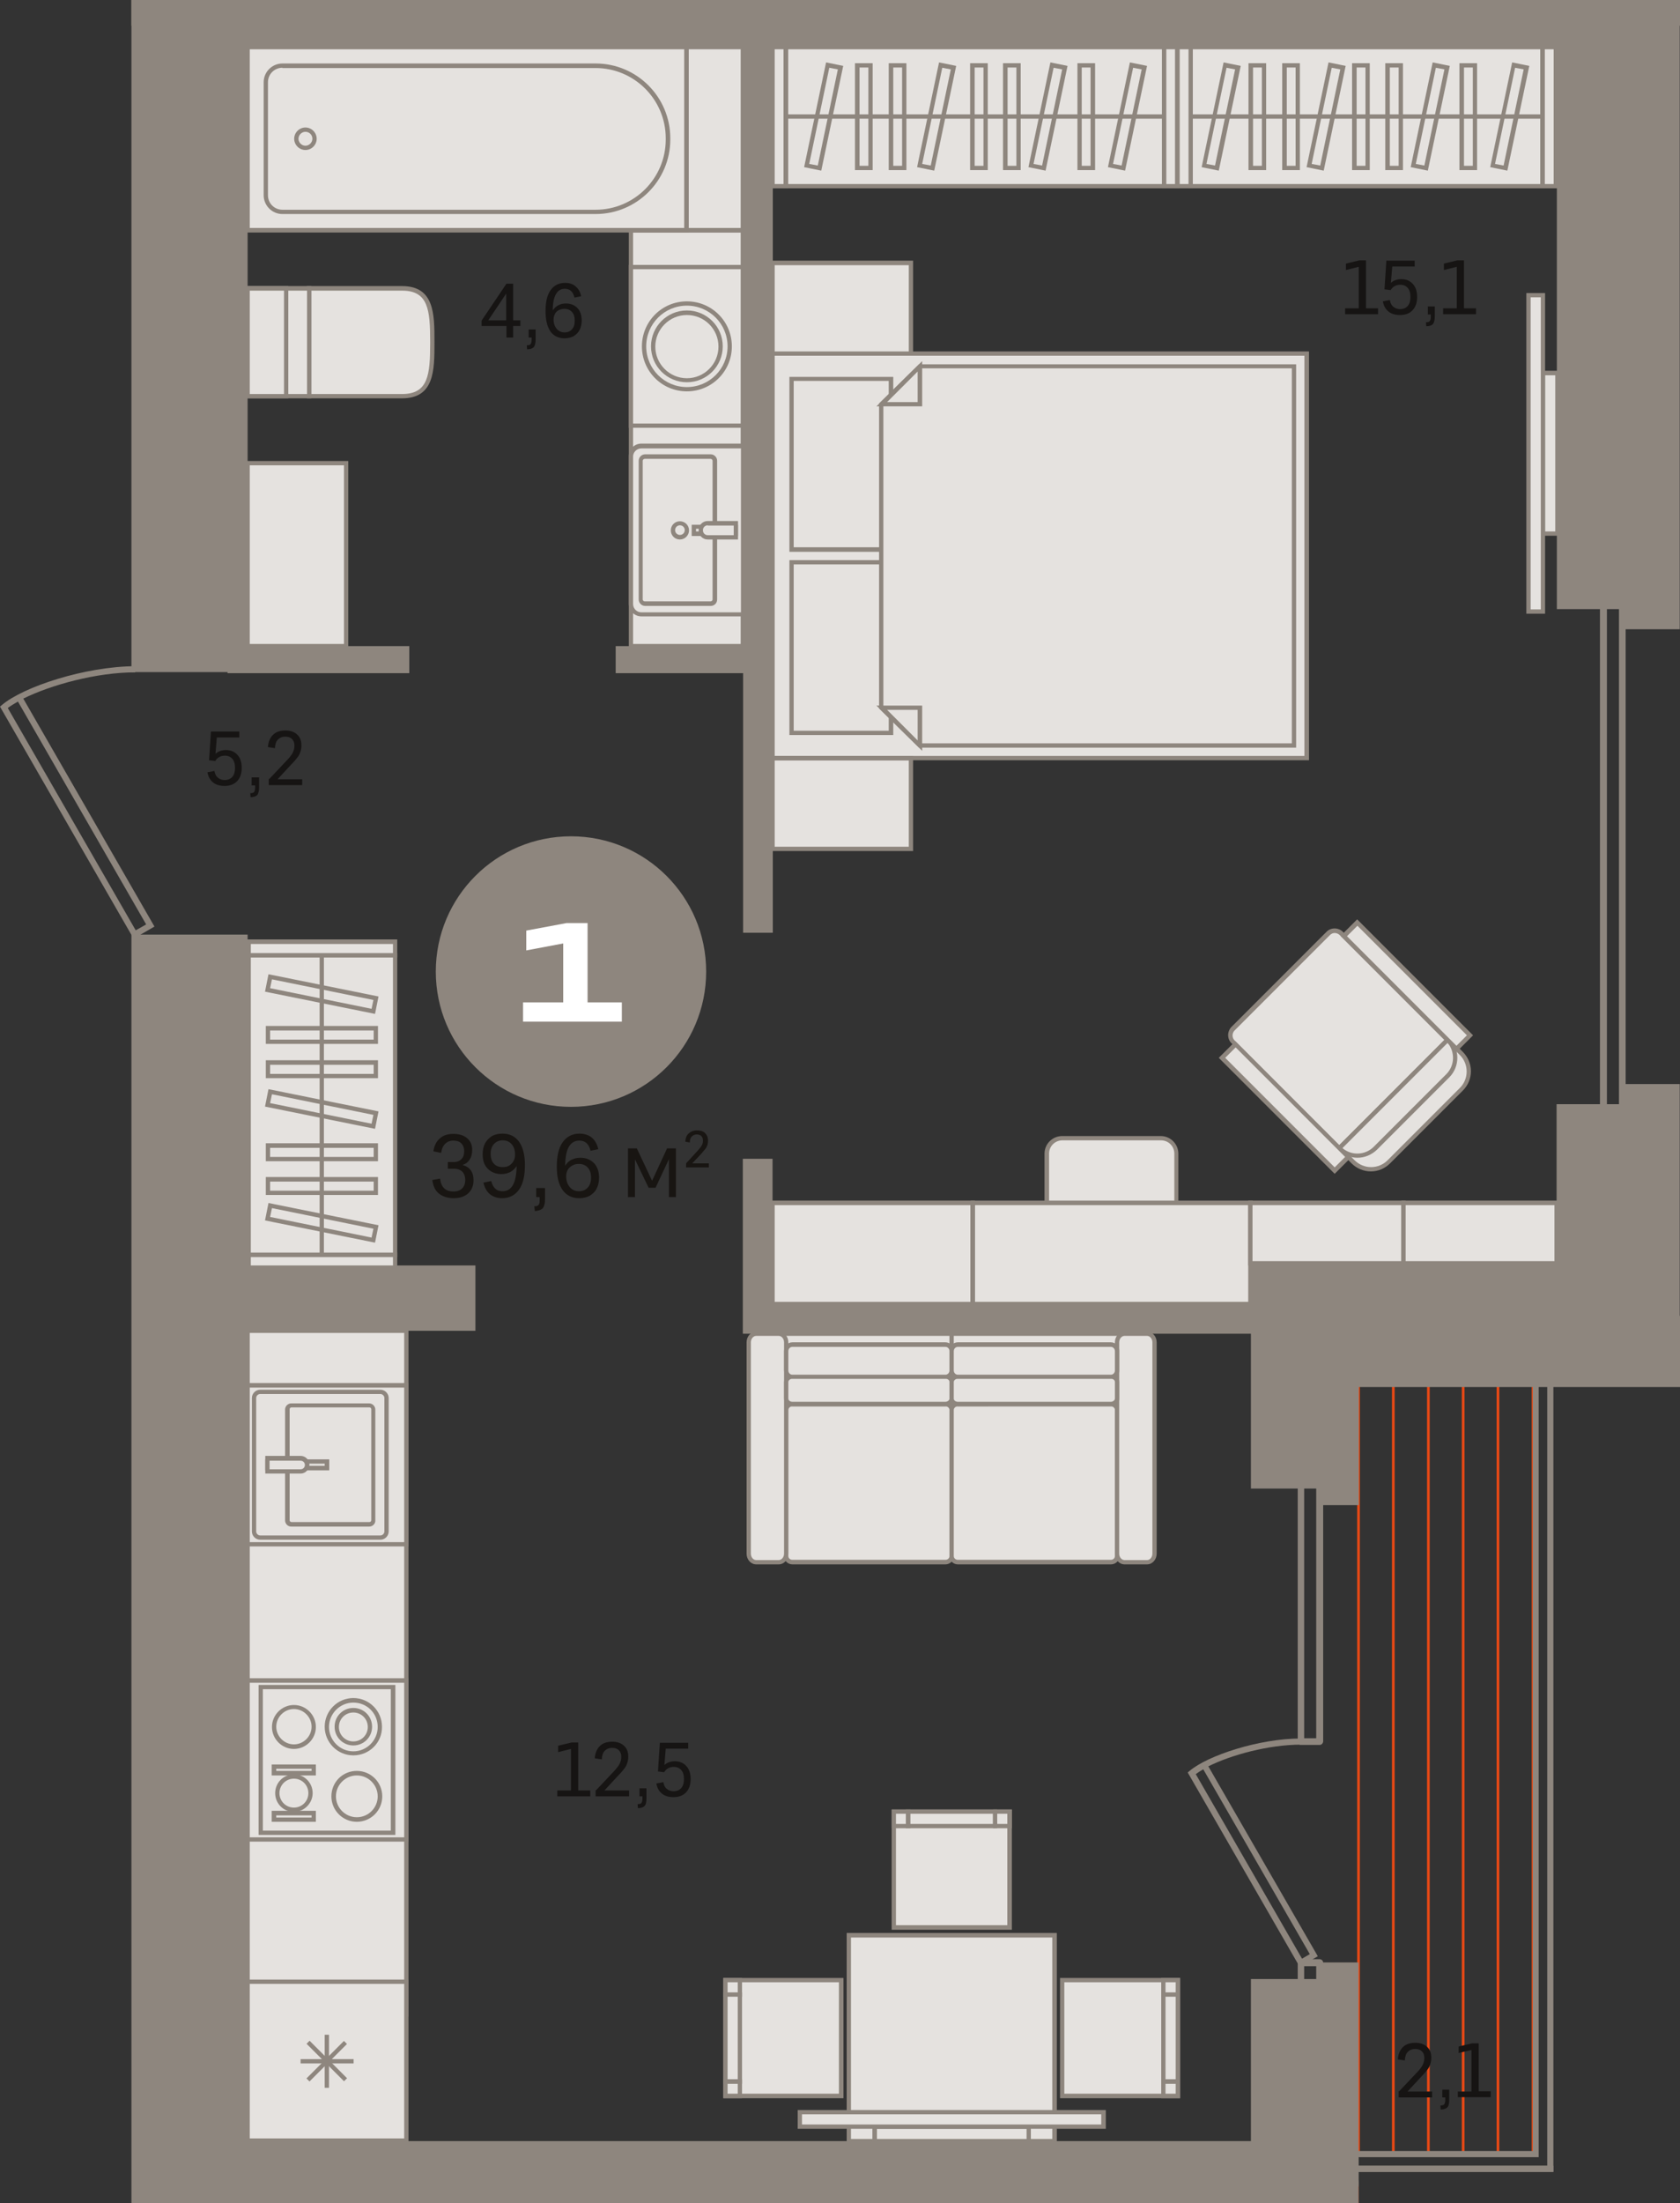 <?xml version="1.0" encoding="utf-8"?>
<!-- Generator: Adobe Illustrator 24.1.2, SVG Export Plug-In . SVG Version: 6.00 Build 0)  -->
<svg version="1.1" id="Слой_1" xmlns="http://www.w3.org/2000/svg" xmlns:xlink="http://www.w3.org/1999/xlink" x="0px" y="0px"
	 viewBox="0 0 627.6 822.5" style="enable-background:new 0 0 627.6 822.5;" xml:space="preserve">
<rect x="0" y="0" width="627.6" height="822.5" fill="#333333" stroke="none"/>
<g>
	<rect x="396.8" y="739.2" style="fill-rule:evenodd;clip-rule:evenodd;fill:#E5E2DF;" width="43.2" height="43.2"/>
	<path style="fill-rule:evenodd;clip-rule:evenodd;fill:#8E867E;" d="M397.6,781.6h41.6V740h-41.6V781.6L397.6,781.6z M440.8,783.3
		H396v-44.9h44.9V783.3z"/>
	<rect x="434.6" y="739.2" style="fill-rule:evenodd;clip-rule:evenodd;fill:#E5E2DF;" width="5.4" height="5.4"/>
	<path style="fill-rule:evenodd;clip-rule:evenodd;fill:#8E867E;" d="M435.4,743.8h3.8V740h-3.8V743.8L435.4,743.8z M440.8,745.4h-7
		v-7h7V745.4z"/>
	<rect x="434.6" y="777" style="fill-rule:evenodd;clip-rule:evenodd;fill:#E5E2DF;" width="5.4" height="5.4"/>
	<path style="fill-rule:evenodd;clip-rule:evenodd;fill:#8E867E;" d="M435.4,781.6h3.8v-3.8h-3.8V781.6L435.4,781.6z M440.8,783.3
		h-7v-7h7V783.3z"/>
	<rect x="434.6" y="744.6" style="fill-rule:evenodd;clip-rule:evenodd;fill:#E5E2DF;" width="5.4" height="32.4"/>
	<path style="fill-rule:evenodd;clip-rule:evenodd;fill:#8E867E;" d="M435.4,776.2h3.8v-30.8h-3.8V776.2L435.4,776.2z M440.8,777.9
		h-7v-34.1h7V777.9z"/>
	<rect x="333.9" y="676.3" style="fill-rule:evenodd;clip-rule:evenodd;fill:#E5E2DF;" width="43.2" height="43.2"/>
	<path style="fill-rule:evenodd;clip-rule:evenodd;fill:#8E867E;" d="M334.7,718.7h41.6v-41.6h-41.6V718.7L334.7,718.7z M378,720.4
		h-44.9v-44.9H378V720.4z"/>
	<rect x="371.7" y="676.3" style="fill-rule:evenodd;clip-rule:evenodd;fill:#E5E2DF;" width="5.4" height="5.4"/>
	<path style="fill-rule:evenodd;clip-rule:evenodd;fill:#8E867E;" d="M372.5,680.9h3.8v-3.8h-3.8V680.9L372.5,680.9z M378,682.5h-7
		v-7h7V682.5z"/>
	<rect x="333.9" y="676.3" style="fill-rule:evenodd;clip-rule:evenodd;fill:#E5E2DF;" width="5.4" height="5.4"/>
	<path style="fill-rule:evenodd;clip-rule:evenodd;fill:#8E867E;" d="M334.7,680.9h3.8v-3.8h-3.8V680.9L334.7,680.9z M340.1,682.5
		h-7v-7h7V682.5z"/>
	<rect x="339.3" y="676.3" style="fill-rule:evenodd;clip-rule:evenodd;fill:#E5E2DF;" width="32.4" height="5.4"/>
	<path style="fill-rule:evenodd;clip-rule:evenodd;fill:#8E867E;" d="M340.1,680.9h30.8v-3.8h-30.8V680.9L340.1,680.9z M372.5,682.5
		h-34.1v-7h34.1V682.5z"/>
	<rect x="271" y="739.2" style="fill-rule:evenodd;clip-rule:evenodd;fill:#E5E2DF;" width="43.2" height="43.2"/>
	<path style="fill-rule:evenodd;clip-rule:evenodd;fill:#8E867E;" d="M271.8,781.6h41.6V740h-41.6V781.6L271.8,781.6z M315.1,783.3
		h-44.9v-44.9h44.9V783.3z"/>
	<rect x="271" y="739.2" style="fill-rule:evenodd;clip-rule:evenodd;fill:#E5E2DF;" width="5.4" height="5.4"/>
	<path style="fill-rule:evenodd;clip-rule:evenodd;fill:#8E867E;" d="M271.8,743.8h3.8V740h-3.8V743.8L271.8,743.8z M277.2,745.4h-7
		v-7h7V745.4z"/>
	<rect x="271" y="777" style="fill-rule:evenodd;clip-rule:evenodd;fill:#E5E2DF;" width="5.4" height="5.4"/>
	<path style="fill-rule:evenodd;clip-rule:evenodd;fill:#8E867E;" d="M271.8,781.6h3.8v-3.8h-3.8V781.6L271.8,781.6z M277.2,783.3
		h-7v-7h7V783.3z"/>
	<rect x="271" y="744.6" style="fill-rule:evenodd;clip-rule:evenodd;fill:#E5E2DF;" width="5.4" height="32.4"/>
	<path style="fill-rule:evenodd;clip-rule:evenodd;fill:#8E867E;" d="M271.8,776.2h3.8v-30.8h-3.8V776.2L271.8,776.2z M277.2,777.9
		h-7v-34.1h7V777.9z"/>
	<rect x="317.1" y="722.4" style="fill-rule:evenodd;clip-rule:evenodd;fill:#E5E2DF;" width="76.9" height="76.9"/>
	<path style="fill-rule:evenodd;clip-rule:evenodd;fill:#8E867E;" d="M317.9,798.5h75.2v-75.2h-75.2V798.5L317.9,798.5z
		 M394.8,800.1h-78.5v-78.5h78.5V800.1z"/>
	<rect x="235.7" y="85.9" style="fill-rule:evenodd;clip-rule:evenodd;fill:#E5E2DF;" width="41.9" height="155.3"/>
	<path style="fill-rule:evenodd;clip-rule:evenodd;fill:#8E867E;" d="M236.5,240.4h40.2V86.8h-40.2V240.4L236.5,240.4z M278.4,242
		h-43.5V85.1h43.5V242z"/>
	<rect x="235.7" y="17.6" style="fill-rule:evenodd;clip-rule:evenodd;fill:#E5E2DF;" width="41.9" height="68.3"/>
	<path style="fill-rule:evenodd;clip-rule:evenodd;fill:#8E867E;" d="M236.5,85.1h40.2V18.4h-40.2V85.1L236.5,85.1z M278.4,86.8
		h-43.5V16.8h43.5V86.8z"/>
	<rect x="92.5" y="172.9" style="fill-rule:evenodd;clip-rule:evenodd;fill:#E5E2DF;" width="36.8" height="68.3"/>
	<path style="fill-rule:evenodd;clip-rule:evenodd;fill:#8E867E;" d="M93.3,240.4h35.2v-66.7H93.3V240.4L93.3,240.4z M130.1,242
		H91.7v-69.9h38.4V242z"/>
	<path style="fill-rule:evenodd;clip-rule:evenodd;fill:#E5E2DF;" d="M439.4,467.4v-36.8c0-3.2-2.6-5.8-5.8-5.8h-36.8
		c-3.2,0-5.8,2.6-5.8,5.8v36.8c0,3.2,2.6,5.8,5.8,5.8h36.8C436.8,473.3,439.4,470.6,439.4,467.4z"/>
	<path style="fill-rule:evenodd;clip-rule:evenodd;fill:#8E867E;" d="M396.9,425.7c-2.8,0-5,2.2-5,5v36.8c0,2.8,2.2,5,5,5h36.8
		c2.8,0,5-2.2,5-5v-36.8c0-2.8-2.2-5-5-5H396.9L396.9,425.7z M433.6,474.1h-36.8c-3.7,0-6.6-3-6.6-6.6v-36.8c0-3.7,3-6.6,6.6-6.6
		h36.8c3.7,0,6.6,3,6.6,6.6v36.8C440.2,471.1,437.3,474.1,433.6,474.1z"/>
	<rect x="243.1" y="821" style="fill-rule:evenodd;clip-rule:evenodd;fill:#E5E2DF;" width="224.2" height="1.4"/>
	<polygon style="fill-rule:evenodd;clip-rule:evenodd;fill:#8E867E;" points="466.5,822.5 466.5,821.8 243.9,821.8 243.9,822.5 
		242.3,822.5 242.3,820.2 468.1,820.2 468.1,822.5 	"/>
	<rect x="92.5" y="17.6" style="fill-rule:evenodd;clip-rule:evenodd;fill:#E5E2DF;" width="164" height="68.3"/>
	<path style="fill-rule:evenodd;clip-rule:evenodd;fill:#8E867E;" d="M93.3,85.1h162.3V18.4H93.3V85.1L93.3,85.1z M257.2,86.8H91.7
		V16.8h165.6V86.8z"/>
	<path style="fill-rule:evenodd;clip-rule:evenodd;fill:#E5E2DF;" d="M249.6,52.1v-0.5c0-14.9-12.1-27.1-27.1-27.1h-117
		c-3.4,0-6.2,2.8-6.2,6.2v42.2c0,3.4,2.8,6.2,6.2,6.2h117C237.5,79.1,249.6,67,249.6,52.1z"/>
	<path style="fill-rule:evenodd;clip-rule:evenodd;fill:#8E867E;" d="M105.5,25.3c-3,0-5.4,2.4-5.4,5.4v42.2c0,3,2.4,5.4,5.4,5.4
		h117c14.5,0,26.2-11.8,26.2-26.2v-0.5c0-14.5-11.8-26.2-26.2-26.2H105.5L105.5,25.3z M222.5,79.9h-117c-3.9,0-7-3.2-7-7V30.7
		c0-3.9,3.2-7,7-7h117c15.4,0,27.9,12.5,27.9,27.9v0.5C250.4,67.4,237.9,79.9,222.5,79.9z"/>
	<path style="fill-rule:evenodd;clip-rule:evenodd;fill:#E5E2DF;" d="M114.1,55.2c1.9,0,3.4-1.5,3.4-3.4c0-1.9-1.5-3.4-3.4-3.4
		c-1.9,0-3.4,1.5-3.4,3.4C110.7,53.7,112.2,55.2,114.1,55.2z"/>
	<path style="fill-rule:evenodd;clip-rule:evenodd;fill:#8E867E;" d="M114.1,49.2c-1.4,0-2.6,1.2-2.6,2.6c0,1.4,1.2,2.6,2.6,2.6
		c1.4,0,2.6-1.2,2.6-2.6C116.7,50.3,115.5,49.2,114.1,49.2L114.1,49.2z M114.1,56c-2.3,0-4.2-1.9-4.2-4.2c0-2.3,1.9-4.2,4.2-4.2
		c2.3,0,4.2,1.9,4.2,4.2C118.3,54.1,116.4,56,114.1,56z"/>
	<rect x="576.4" y="139.3" style="fill-rule:evenodd;clip-rule:evenodd;fill:#E5E2DF;" width="5.4" height="59.9"/>
	<path style="fill-rule:evenodd;clip-rule:evenodd;fill:#8E867E;" d="M577.2,198.4h3.8v-58.3h-3.8V198.4L577.2,198.4z M582.6,200h-7
		v-61.6h7V200z"/>
	<rect x="293.3" y="821" style="fill-rule:evenodd;clip-rule:evenodd;fill:#E5E2DF;" width="52.8" height="1.4"/>
	<polygon style="fill-rule:evenodd;clip-rule:evenodd;fill:#8E867E;" points="345.3,822.5 345.3,821.8 294.1,821.8 294.1,822.5 
		292.5,822.5 292.5,820.2 346.9,820.2 346.9,822.5 	"/>
	<rect x="571" y="110.2" style="fill-rule:evenodd;clip-rule:evenodd;fill:#E5E2DF;" width="5.4" height="118.1"/>
	<path style="fill-rule:evenodd;clip-rule:evenodd;fill:#8E867E;" d="M571.8,227.5h3.8V111h-3.8V227.5L571.8,227.5z M577.2,229.1h-7
		V109.4h7V229.1z"/>
	<rect x="326.7" y="793.9" style="fill-rule:evenodd;clip-rule:evenodd;fill:#E5E2DF;" width="57.6" height="5.4"/>
	<path style="fill-rule:evenodd;clip-rule:evenodd;fill:#8E867E;" d="M327.6,798.5h55.9v-3.8h-55.9V798.5L327.6,798.5z M385.1,800.1
		h-59.2v-7h59.2V800.1z"/>
	<rect x="298.8" y="788.5" style="fill-rule:evenodd;clip-rule:evenodd;fill:#E5E2DF;" width="113.5" height="5.4"/>
	<path style="fill-rule:evenodd;clip-rule:evenodd;fill:#8E867E;" d="M299.6,793.1h111.8v-3.8H299.6V793.1L299.6,793.1z
		 M413.1,794.7H298v-7h115.1V794.7z"/>
	<rect x="288.6" y="132" style="fill-rule:evenodd;clip-rule:evenodd;fill:#E5E2DF;" width="199.6" height="151"/>
	<path style="fill-rule:evenodd;clip-rule:evenodd;fill:#8E867E;" d="M289.4,282.2h197.9V132.8H289.4V282.2L289.4,282.2z M489,283.8
		H287.8V131.2H489V283.8z"/>
	<rect x="295.7" y="141.5" style="fill-rule:evenodd;clip-rule:evenodd;fill:#E5E2DF;" width="37.2" height="63.7"/>
	<path style="fill-rule:evenodd;clip-rule:evenodd;fill:#8E867E;" d="M296.5,204.3h35.5v-62.1h-35.5V204.3L296.5,204.3z M333.7,206
		h-38.8v-65.3h38.8V206z"/>
	<rect x="295.7" y="209.9" style="fill-rule:evenodd;clip-rule:evenodd;fill:#E5E2DF;" width="37.2" height="63.7"/>
	<path style="fill-rule:evenodd;clip-rule:evenodd;fill:#8E867E;" d="M296.5,272.8h35.5v-62.1h-35.5V272.8L296.5,272.8z
		 M333.7,274.4h-38.8v-65.3h38.8V274.4z"/>
	<polygon style="fill-rule:evenodd;clip-rule:evenodd;fill:#E5E2DF;" points="329.2,150.9 343.7,136.7 483.4,136.7 483.4,278.3 
		343.7,278.3 329.2,264.1 	"/>
	<path style="fill-rule:evenodd;clip-rule:evenodd;fill:#8E867E;" d="M344,277.5h138.6V137.5H344l-14,13.7v112.6L344,277.5
		L344,277.5z M484.3,279.1H343.3l-14.9-14.6V150.6l14.9-14.6h140.9V279.1z"/>
	<polygon style="fill-rule:evenodd;clip-rule:evenodd;fill:#E5E2DF;" points="343.7,136.7 343.7,150.9 329.4,150.9 	"/>
	<path style="fill-rule:evenodd;clip-rule:evenodd;fill:#8E867E;" d="M331.4,150.1h11.4v-11.4L331.4,150.1L331.4,150.1z
		 M344.5,151.7h-17.1l17.1-16.9V151.7z"/>
	<polygon style="fill-rule:evenodd;clip-rule:evenodd;fill:#E5E2DF;" points="343.7,278.3 343.7,264.1 329.4,264.1 	"/>
	<path style="fill-rule:evenodd;clip-rule:evenodd;fill:#8E867E;" d="M331.4,265l11.4,11.4V265H331.4L331.4,265z M344.5,280.3
		l-17.1-16.9h17.1V280.3z"/>
	<rect x="288.6" y="283" style="fill-rule:evenodd;clip-rule:evenodd;fill:#E5E2DF;" width="51.7" height="33.9"/>
	<path style="fill-rule:evenodd;clip-rule:evenodd;fill:#8E867E;" d="M289.4,316.1h50.1v-32.2h-50.1V316.1L289.4,316.1z
		 M341.1,317.7h-53.3v-35.5h53.3V317.7z"/>
	<rect x="288.6" y="98.1" style="fill-rule:evenodd;clip-rule:evenodd;fill:#E5E2DF;" width="51.7" height="33.9"/>
	<path style="fill-rule:evenodd;clip-rule:evenodd;fill:#8E867E;" d="M289.4,131.2h50.1V99h-50.1V131.2L289.4,131.2z M341.1,132.8
		h-53.3V97.3h53.3V132.8z"/>
	<rect x="291.2" y="497.9" style="fill-rule:evenodd;clip-rule:evenodd;fill:#E5E2DF;" width="64.3" height="39.1"/>
	<path style="fill-rule:evenodd;clip-rule:evenodd;fill:#8E867E;" d="M292,536.2h62.7v-37.5H292V536.2L292,536.2z M356.3,537.8h-66
		v-40.7h66V537.8z"/>
	<rect x="355.5" y="497.9" style="fill-rule:evenodd;clip-rule:evenodd;fill:#E5E2DF;" width="64.3" height="39.1"/>
	<path style="fill-rule:evenodd;clip-rule:evenodd;fill:#8E867E;" d="M356.3,536.2H419v-37.5h-62.7V536.2L356.3,536.2z M420.7,537.8
		h-66v-40.7h66V537.8z"/>
	<path style="fill-rule:evenodd;clip-rule:evenodd;fill:#E5E2DF;" d="M296,583.1h57.2c1.3,0,2.3-1,2.3-2.2v-54.5
		c0-1.2-1-2.2-2.3-2.2H296c-1.3,0-2.3,1-2.3,2.2v54.5C293.7,582.1,294.7,583.1,296,583.1z"/>
	<path style="fill-rule:evenodd;clip-rule:evenodd;fill:#8E867E;" d="M296,525c-0.8,0-1.5,0.6-1.5,1.4v54.5c0,0.8,0.7,1.4,1.5,1.4
		h57.2c0.8,0,1.5-0.6,1.5-1.4v-54.5c0-0.8-0.7-1.4-1.5-1.4H296L296,525z M353.2,584H296c-1.7,0-3.1-1.4-3.1-3v-54.5
		c0-1.7,1.4-3,3.1-3h57.2c1.7,0,3.1,1.4,3.1,3v54.5C356.3,582.6,354.9,584,353.2,584z"/>
	<path style="fill-rule:evenodd;clip-rule:evenodd;fill:#E5E2DF;" d="M415,583.1h-57.2c-1.3,0-2.3-1-2.3-2.2v-54.5
		c0-1.2,1-2.2,2.3-2.2H415c1.3,0,2.3,1,2.3,2.2v54.5C417.3,582.1,416.3,583.1,415,583.1z"/>
	<path style="fill-rule:evenodd;clip-rule:evenodd;fill:#8E867E;" d="M357.8,525c-0.8,0-1.5,0.6-1.5,1.4v54.5c0,0.8,0.7,1.4,1.5,1.4
		H415c0.8,0,1.5-0.6,1.5-1.4v-54.5c0-0.8-0.7-1.4-1.5-1.4H357.8L357.8,525z M415,584h-57.2c-1.7,0-3.1-1.4-3.1-3v-54.5
		c0-1.7,1.4-3,3.1-3H415c1.7,0,3.1,1.4,3.1,3v54.5C418.2,582.6,416.8,584,415,584z"/>
	<path style="fill-rule:evenodd;clip-rule:evenodd;fill:#E5E2DF;" d="M290.9,583.1h-8.4c-1.5,0-2.8-1.4-2.8-3.2v-78.9
		c0-1.8,1.3-3.2,2.8-3.2h8.4c1.5,0,2.8,1.4,2.8,3.2v78.9C293.7,581.7,292.4,583.1,290.9,583.1z"/>
	<path style="fill-rule:evenodd;clip-rule:evenodd;fill:#8E867E;" d="M282.5,498.7c-1.1,0-2,1.1-2,2.4v78.9c0,1.3,0.9,2.4,2,2.4h8.4
		c1.1,0,2-1.1,2-2.4v-78.9c0-1.3-0.9-2.4-2-2.4H282.5L282.5,498.7z M290.9,584h-8.4c-2,0-3.6-1.8-3.6-4v-78.9c0-2.2,1.6-4,3.6-4h8.4
		c2,0,3.6,1.8,3.6,4v78.9C294.5,582.2,292.9,584,290.9,584z"/>
	<path style="fill-rule:evenodd;clip-rule:evenodd;fill:#E5E2DF;" d="M420.1,583.1h8.4c1.5,0,2.8-1.4,2.8-3.2v-78.9
		c0-1.8-1.3-3.2-2.8-3.2h-8.4c-1.5,0-2.8,1.4-2.8,3.2v78.9C417.3,581.7,418.6,583.1,420.1,583.1z"/>
	<path style="fill-rule:evenodd;clip-rule:evenodd;fill:#8E867E;" d="M420.1,498.7c-1.1,0-2,1.1-2,2.4v78.9c0,1.3,0.9,2.4,2,2.4h8.4
		c1.1,0,2-1.1,2-2.4v-78.9c0-1.3-0.9-2.4-2-2.4H420.1L420.1,498.7z M428.5,584h-8.4c-2,0-3.6-1.8-3.6-4v-78.9c0-2.2,1.6-4,3.6-4h8.4
		c2,0,3.6,1.8,3.6,4v78.9C432.1,582.2,430.5,584,428.5,584z"/>
	<path style="fill-rule:evenodd;clip-rule:evenodd;fill:#E5E2DF;" d="M293.7,522.1v-6.2c0-1.1,1-2.1,2.3-2.1h57.2
		c1.3,0,2.3,0.9,2.3,2.1v6.2c0,1.1-1,2.1-2.3,2.1H296C294.7,524.2,293.7,523.2,293.7,522.1z"/>
	<path style="fill-rule:evenodd;clip-rule:evenodd;fill:#8E867E;" d="M296,514.7c-0.8,0-1.5,0.6-1.5,1.2v6.2c0,0.7,0.7,1.2,1.5,1.2
		h57.2c0.8,0,1.5-0.6,1.5-1.2v-6.2c0-0.7-0.7-1.2-1.5-1.2H296L296,514.7z M353.2,525H296c-1.7,0-3.1-1.3-3.1-2.9v-6.2
		c0-1.6,1.4-2.9,3.1-2.9h57.2c1.7,0,3.1,1.3,3.1,2.9v6.2C356.3,523.7,354.9,525,353.2,525z"/>
	<path style="fill-rule:evenodd;clip-rule:evenodd;fill:#E5E2DF;" d="M417.3,522.1v-6.2c0-1.1-1-2.1-2.3-2.1h-57.2
		c-1.3,0-2.3,0.9-2.3,2.1v6.2c0,1.1,1,2.1,2.3,2.1H415C416.3,524.2,417.3,523.2,417.3,522.1z"/>
	<path style="fill-rule:evenodd;clip-rule:evenodd;fill:#8E867E;" d="M357.8,514.7c-0.8,0-1.5,0.6-1.5,1.2v6.2
		c0,0.7,0.7,1.2,1.5,1.2H415c0.8,0,1.5-0.6,1.5-1.2v-6.2c0-0.7-0.7-1.2-1.5-1.2H357.8L357.8,514.7z M415,525h-57.2
		c-1.7,0-3.1-1.3-3.1-2.9v-6.2c0-1.6,1.4-2.9,3.1-2.9H415c1.7,0,3.1,1.3,3.1,2.9v6.2C418.2,523.7,416.7,525,415,525z"/>
	<path style="fill-rule:evenodd;clip-rule:evenodd;fill:#E5E2DF;" d="M293.7,511.5v-7.2c0-1.3,1-2.4,2.3-2.4h57.2
		c1.3,0,2.3,1.1,2.3,2.4v7.2c0,1.3-1,2.4-2.3,2.4H296C294.7,513.9,293.7,512.8,293.7,511.5z"/>
	<path style="fill-rule:evenodd;clip-rule:evenodd;fill:#8E867E;" d="M296,502.8c-0.8,0-1.5,0.7-1.5,1.6v7.2c0,0.9,0.7,1.6,1.5,1.6
		h57.2c0.8,0,1.5-0.7,1.5-1.6v-7.2c0-0.9-0.7-1.6-1.5-1.6H296L296,502.8z M353.2,514.7H296c-1.7,0-3.1-1.4-3.1-3.2v-7.2
		c0-1.8,1.4-3.2,3.1-3.2h57.2c1.7,0,3.1,1.4,3.1,3.2v7.2C356.3,513.3,354.9,514.7,353.2,514.7z"/>
	<path style="fill-rule:evenodd;clip-rule:evenodd;fill:#E5E2DF;" d="M417.3,511.5v-7.2c0-1.3-1-2.4-2.3-2.4h-57.2
		c-1.3,0-2.3,1.1-2.3,2.4v7.2c0,1.3,1,2.4,2.3,2.4H415C416.3,513.9,417.3,512.8,417.3,511.5z"/>
	<path style="fill-rule:evenodd;clip-rule:evenodd;fill:#8E867E;" d="M357.8,502.8c-0.8,0-1.5,0.7-1.5,1.6v7.2
		c0,0.9,0.7,1.6,1.5,1.6H415c0.8,0,1.5-0.7,1.5-1.6v-7.2c0-0.9-0.7-1.6-1.5-1.6H357.8L357.8,502.8z M415,514.7h-57.2
		c-1.7,0-3.1-1.4-3.1-3.2v-7.2c0-1.8,1.4-3.2,3.1-3.2H415c1.7,0,3.1,1.4,3.1,3.2v7.2C418.2,513.3,416.8,514.7,415,514.7z"/>
	<rect x="235.7" y="99.7" style="fill-rule:evenodd;clip-rule:evenodd;fill:#E5E2DF;" width="41.9" height="59.2"/>
	<path style="fill-rule:evenodd;clip-rule:evenodd;fill:#8E867E;" d="M236.5,158.1h40.2v-57.6h-40.2V158.1L236.5,158.1z
		 M278.4,159.7h-43.5V98.9h43.5V159.7z"/>
	<path style="fill-rule:evenodd;clip-rule:evenodd;fill:#E5E2DF;" d="M272.6,129.3c0-8.8-7.2-16-16-16c-8.8,0-16,7.2-16,16
		c0,8.8,7.2,16,16,16C265.5,145.3,272.6,138.2,272.6,129.3z"/>
	<path style="fill-rule:evenodd;clip-rule:evenodd;fill:#8E867E;" d="M256.6,114.1c-8.4,0-15.2,6.8-15.2,15.2
		c0,8.4,6.8,15.2,15.2,15.2c8.4,0,15.2-6.8,15.2-15.2C271.8,120.9,265,114.1,256.6,114.1L256.6,114.1z M256.6,146.1
		c-9.3,0-16.8-7.5-16.8-16.8c0-9.3,7.5-16.8,16.8-16.8c9.3,0,16.8,7.5,16.8,16.8C273.4,138.6,265.9,146.1,256.6,146.1z"/>
	<path style="fill-rule:evenodd;clip-rule:evenodd;fill:#E5E2DF;" d="M269.2,129.3c0-6.9-5.6-12.6-12.6-12.6
		c-6.9,0-12.6,5.6-12.6,12.6c0,6.9,5.6,12.6,12.6,12.6C263.6,141.9,269.2,136.3,269.2,129.3z"/>
	<path style="fill-rule:evenodd;clip-rule:evenodd;fill:#8E867E;" d="M256.6,117.6c-6.5,0-11.8,5.3-11.8,11.8
		c0,6.5,5.3,11.8,11.8,11.8c6.5,0,11.8-5.3,11.8-11.8C268.4,122.8,263.1,117.6,256.6,117.6L256.6,117.6z M256.6,142.7
		c-7.4,0-13.4-6-13.4-13.4c0-7.4,6-13.4,13.4-13.4c7.4,0,13.4,6,13.4,13.4C270,136.7,264,142.7,256.6,142.7z"/>
	<rect x="92.5" y="496.8" style="fill-rule:evenodd;clip-rule:evenodd;fill:#E5E2DF;" width="59.4" height="255.3"/>
	<path style="fill-rule:evenodd;clip-rule:evenodd;fill:#8E867E;" d="M93.3,751.2H151V497.6H93.3V751.2L93.3,751.2z M152.6,752.8
		h-61V495.9h61V752.8z"/>
	<rect x="92.5" y="517.1" style="fill-rule:evenodd;clip-rule:evenodd;fill:#E5E2DF;" width="59.4" height="59.4"/>
	<path style="fill-rule:evenodd;clip-rule:evenodd;fill:#8E867E;" d="M93.3,575.7H151V518H93.3V575.7L93.3,575.7z M152.6,577.3h-61
		v-61h61V577.3z"/>
	<path style="fill-rule:evenodd;clip-rule:evenodd;fill:#E5E2DF;" d="M144.4,521.9v49.8c0,1.3-1,2.3-2.3,2.3H97.2
		c-1.3,0-2.3-1-2.3-2.3v-49.8c0-1.3,1-2.3,2.3-2.3h44.9C143.4,519.6,144.4,520.6,144.4,521.9z"/>
	<path style="fill-rule:evenodd;clip-rule:evenodd;fill:#8E867E;" d="M97.2,520.4c-0.8,0-1.5,0.7-1.5,1.5v49.8
		c0,0.8,0.7,1.5,1.5,1.5h44.9c0.8,0,1.5-0.7,1.5-1.5v-49.8c0-0.8-0.7-1.5-1.5-1.5H97.2L97.2,520.4z M142.1,574.8H97.2
		c-1.7,0-3.1-1.4-3.1-3.1v-49.8c0-1.7,1.4-3.1,3.1-3.1h44.9c1.7,0,3.1,1.4,3.1,3.1v49.8C145.2,573.4,143.8,574.8,142.1,574.8z"/>
	<path style="fill-rule:evenodd;clip-rule:evenodd;fill:#E5E2DF;" d="M107.3,526.1v41.4c0,0.8,0.7,1.5,1.5,1.5h29.1
		c0.8,0,1.5-0.7,1.5-1.5v-41.4c0-0.8-0.7-1.5-1.5-1.5h-29.1C108,524.6,107.3,525.2,107.3,526.1z"/>
	<path style="fill-rule:evenodd;clip-rule:evenodd;fill:#8E867E;" d="M108.9,525.4c-0.4,0-0.7,0.3-0.7,0.7v41.4
		c0,0.4,0.3,0.7,0.7,0.7h29.1c0.4,0,0.7-0.3,0.7-0.7v-41.4c0-0.4-0.3-0.7-0.7-0.7H108.9L108.9,525.4z M137.9,569.9h-29.1
		c-1.3,0-2.3-1.1-2.3-2.3v-41.4c0-1.3,1.1-2.3,2.3-2.3h29.1c1.3,0,2.3,1.1,2.3,2.3v41.4C140.3,568.8,139.2,569.9,137.9,569.9z"/>
	<rect x="99.9" y="545.6" style="fill-rule:evenodd;clip-rule:evenodd;fill:#E5E2DF;" width="22.3" height="2.5"/>
	<path style="fill-rule:evenodd;clip-rule:evenodd;fill:#8E867E;" d="M100.7,547.2h20.6v-0.8h-20.6V547.2L100.7,547.2z M123,548.9
		H99.1v-4.1H123V548.9z"/>
	<path style="fill-rule:evenodd;clip-rule:evenodd;fill:#E5E2DF;" d="M114.7,546.8L114.7,546.8c0,1.4-1.1,2.5-2.4,2.5H99.9v-4.9
		h12.4C113.6,544.3,114.7,545.4,114.7,546.8z"/>
	<path style="fill-rule:evenodd;clip-rule:evenodd;fill:#8E867E;" d="M100.7,548.5h11.6c0.9,0,1.6-0.7,1.6-1.6v0
		c0-0.9-0.7-1.6-1.6-1.6h-11.6V548.5L100.7,548.5z M112.3,550.1H99.1v-6.6h13.2c1.8,0,3.3,1.5,3.3,3.3v0
		C115.5,548.6,114.1,550.1,112.3,550.1z"/>
	<rect x="92.5" y="627.3" style="fill-rule:evenodd;clip-rule:evenodd;fill:#E5E2DF;" width="59.4" height="59.4"/>
	<path style="fill-rule:evenodd;clip-rule:evenodd;fill:#8E867E;" d="M93.3,685.9H151v-57.7H93.3V685.9L93.3,685.9z M152.6,687.5
		h-61v-61h61V687.5z"/>
	<rect x="97.4" y="629.8" style="fill-rule:evenodd;clip-rule:evenodd;fill:#E5E2DF;" width="49.5" height="54.4"/>
	<path style="fill-rule:evenodd;clip-rule:evenodd;fill:#8E867E;" d="M98.2,683.4h47.8v-52.8H98.2V683.4L98.2,683.4z M147.7,685
		H96.6v-56h51.1V685z"/>
	<path style="fill-rule:evenodd;clip-rule:evenodd;fill:#E5E2DF;" d="M132,654.5c-5.5,0-9.9-4.4-9.9-9.9c0-5.5,4.4-9.9,9.9-9.9
		c5.5,0,9.9,4.4,9.9,9.9C141.9,650.1,137.5,654.5,132,654.5z"/>
	<path style="fill-rule:evenodd;clip-rule:evenodd;fill:#8E867E;" d="M132,635.6c-5,0-9.1,4.1-9.1,9.1c0,5,4.1,9.1,9.1,9.1
		c5,0,9.1-4.1,9.1-9.1C141.1,639.6,137.1,635.6,132,635.6L132,635.6z M132,655.3c-5.9,0-10.7-4.8-10.7-10.7
		c0-5.9,4.8-10.7,10.7-10.7c5.9,0,10.7,4.8,10.7,10.7C142.8,650.5,138,655.3,132,655.3z"/>
	<path style="fill-rule:evenodd;clip-rule:evenodd;fill:#E5E2DF;" d="M132,650.8c-3.4,0-6.2-2.8-6.2-6.2s2.8-6.2,6.2-6.2
		c3.4,0,6.2,2.8,6.2,6.2S135.5,650.8,132,650.8z"/>
	<path style="fill-rule:evenodd;clip-rule:evenodd;fill:#8E867E;" d="M132,639.3c-3,0-5.4,2.4-5.4,5.4c0,3,2.4,5.4,5.4,5.4
		c3,0,5.4-2.4,5.4-5.4C137.4,641.7,135,639.3,132,639.3L132,639.3z M132,651.6c-3.9,0-7-3.1-7-7c0-3.9,3.1-7,7-7c3.9,0,7,3.1,7,7
		C139,648.5,135.9,651.6,132,651.6z"/>
	<path style="fill-rule:evenodd;clip-rule:evenodd;fill:#E5E2DF;" d="M133.3,679.3c-4.8,0-8.7-3.9-8.7-8.7c0-4.8,3.9-8.7,8.7-8.7
		c4.8,0,8.7,3.9,8.7,8.7C141.9,675.4,138.1,679.3,133.3,679.3z"/>
	<path style="fill-rule:evenodd;clip-rule:evenodd;fill:#8E867E;" d="M133.3,662.8c-4.3,0-7.8,3.5-7.8,7.8c0,4.3,3.5,7.8,7.8,7.8
		c4.3,0,7.8-3.5,7.8-7.8C141.1,666.3,137.6,662.8,133.3,662.8L133.3,662.8z M133.3,680.1c-5.2,0-9.5-4.2-9.5-9.5s4.2-9.5,9.5-9.5
		c5.2,0,9.5,4.2,9.5,9.5S138.5,680.1,133.3,680.1z"/>
	<path style="fill-rule:evenodd;clip-rule:evenodd;fill:#E5E2DF;" d="M109.8,652.1c-4.1,0-7.4-3.3-7.4-7.4c0-4.1,3.3-7.4,7.4-7.4
		c4.1,0,7.4,3.3,7.4,7.4C117.2,648.7,113.9,652.1,109.8,652.1z"/>
	<path style="fill-rule:evenodd;clip-rule:evenodd;fill:#8E867E;" d="M109.8,638c-3.6,0-6.6,3-6.6,6.6c0,3.6,3,6.6,6.6,6.6
		c3.6,0,6.6-3,6.6-6.6C116.4,641,113.4,638,109.8,638L109.8,638z M109.8,652.9c-4.5,0-8.2-3.7-8.2-8.2c0-4.5,3.7-8.2,8.2-8.2
		c4.5,0,8.2,3.7,8.2,8.2C118,649.2,114.3,652.9,109.8,652.9z"/>
	<path style="fill-rule:evenodd;clip-rule:evenodd;fill:#E5E2DF;" d="M109.8,675.6c-3.4,0-6.2-2.8-6.2-6.2c0-3.4,2.8-6.2,6.2-6.2
		c3.4,0,6.2,2.8,6.2,6.2C116,672.8,113.2,675.6,109.8,675.6z"/>
	<path style="fill-rule:evenodd;clip-rule:evenodd;fill:#8E867E;" d="M109.8,664c-3,0-5.4,2.4-5.4,5.4c0,3,2.4,5.4,5.4,5.4
		c3,0,5.4-2.4,5.4-5.4C115.2,666.4,112.8,664,109.8,664L109.8,664z M109.8,676.4c-3.9,0-7-3.1-7-7c0-3.9,3.1-7,7-7c3.9,0,7,3.1,7,7
		C116.8,673.2,113.6,676.4,109.8,676.4z"/>
	<rect x="102.4" y="659.5" style="fill-rule:evenodd;clip-rule:evenodd;fill:#E5E2DF;" width="14.8" height="2.5"/>
	<path style="fill-rule:evenodd;clip-rule:evenodd;fill:#8E867E;" d="M103.2,661.1h13.2v-0.8h-13.2V661.1L103.2,661.1z M118,662.8
		h-16.5v-4.1H118V662.8z"/>
	<rect x="102.4" y="676.8" style="fill-rule:evenodd;clip-rule:evenodd;fill:#E5E2DF;" width="14.8" height="2.5"/>
	<path style="fill-rule:evenodd;clip-rule:evenodd;fill:#8E867E;" d="M103.2,678.5h13.2v-0.8h-13.2V678.5L103.2,678.5z M118,680.1
		h-16.5V676H118V680.1z"/>
	<rect x="92.5" y="739.8" style="fill-rule:evenodd;clip-rule:evenodd;fill:#E5E2DF;" width="59.4" height="59.4"/>
	<path style="fill-rule:evenodd;clip-rule:evenodd;fill:#8E867E;" d="M93.3,798.3H151v-57.7H93.3V798.3L93.3,798.3z M152.6,800h-61
		v-61h61V800z"/>
	<rect x="112.3" y="768.7" style="fill-rule:evenodd;clip-rule:evenodd;fill:#8E867E;" width="19.8" height="1.6"/>
	<rect x="121.3" y="759.6" style="fill-rule:evenodd;clip-rule:evenodd;fill:#8E867E;" width="1.6" height="19.8"/>
	
		<rect x="121.3" y="759.6" transform="matrix(0.707 -0.707 0.707 0.707 -508.275 311.687)" style="fill-rule:evenodd;clip-rule:evenodd;fill:#8E867E;" width="1.6" height="19.8"/>
	
		<rect x="112.3" y="768.7" transform="matrix(0.707 -0.707 0.707 0.707 -508.381 311.833)" style="fill-rule:evenodd;clip-rule:evenodd;fill:#8E867E;" width="19.8" height="1.6"/>
	<rect x="92.8" y="356.6" style="fill-rule:evenodd;clip-rule:evenodd;fill:#E5E2DF;" width="54.8" height="111.9"/>
	<path style="fill-rule:evenodd;clip-rule:evenodd;fill:#8E867E;" d="M93.7,467.7h53.1V357.4H93.7V467.7L93.7,467.7z M148.4,469.3
		H92V355.8h56.4V469.3z"/>
	<rect x="293.5" y="17.6" style="fill-rule:evenodd;clip-rule:evenodd;fill:#E5E2DF;" width="141.4" height="51.8"/>
	<path style="fill-rule:evenodd;clip-rule:evenodd;fill:#8E867E;" d="M294.4,68.7h139.7V18.4H294.4V68.7L294.4,68.7z M435.7,70.3
		h-143V16.8h143V70.3z"/>
	<rect x="444.8" y="17.6" style="fill-rule:evenodd;clip-rule:evenodd;fill:#E5E2DF;" width="131.4" height="51.8"/>
	<path style="fill-rule:evenodd;clip-rule:evenodd;fill:#8E867E;" d="M445.6,68.7h129.8V18.4H445.6V68.7L445.6,68.7z M577.1,70.3
		H444V16.8h133.1V70.3z"/>
	<rect x="92.8" y="468.5" style="fill-rule:evenodd;clip-rule:evenodd;fill:#E5E2DF;" width="54.8" height="5"/>
	<path style="fill-rule:evenodd;clip-rule:evenodd;fill:#8E867E;" d="M93.7,472.7h53.1v-3.4H93.7V472.7L93.7,472.7z M148.4,474.3H92
		v-6.7h56.4V474.3z"/>
	<rect x="434.9" y="17.6" style="fill-rule:evenodd;clip-rule:evenodd;fill:#E5E2DF;" width="4.9" height="51.8"/>
	<path style="fill-rule:evenodd;clip-rule:evenodd;fill:#8E867E;" d="M435.7,68.7h3.3V18.4h-3.3V68.7L435.7,68.7z M440.7,70.3h-6.6
		V16.8h6.6V70.3z"/>
	<rect x="576.2" y="17.6" style="fill-rule:evenodd;clip-rule:evenodd;fill:#E5E2DF;" width="4.9" height="51.8"/>
	<path style="fill-rule:evenodd;clip-rule:evenodd;fill:#8E867E;" d="M577.1,68.7h3.3V18.4h-3.3V68.7L577.1,68.7z M582,70.3h-6.6
		V16.8h6.6V70.3z"/>
	<rect x="92.8" y="351.6" style="fill-rule:evenodd;clip-rule:evenodd;fill:#E5E2DF;" width="54.8" height="5"/>
	<path style="fill-rule:evenodd;clip-rule:evenodd;fill:#8E867E;" d="M93.7,355.8h53.1v-3.4H93.7V355.8L93.7,355.8z M148.4,357.4H92
		v-6.7h56.4V357.4z"/>
	<rect x="288.6" y="17.6" style="fill-rule:evenodd;clip-rule:evenodd;fill:#E5E2DF;" width="4.9" height="51.8"/>
	<path style="fill-rule:evenodd;clip-rule:evenodd;fill:#8E867E;" d="M289.4,68.7h3.3V18.4h-3.3V68.7L289.4,68.7z M294.4,70.3h-6.6
		V16.8h6.6V70.3z"/>
	<rect x="439.9" y="17.6" style="fill-rule:evenodd;clip-rule:evenodd;fill:#E5E2DF;" width="4.9" height="51.8"/>
	<path style="fill-rule:evenodd;clip-rule:evenodd;fill:#8E867E;" d="M440.7,68.7h3.3V18.4h-3.3V68.7L440.7,68.7z M445.6,70.3H439
		V16.8h6.6V70.3z"/>
	<rect x="100.1" y="427.7" style="fill-rule:evenodd;clip-rule:evenodd;fill:#E5E2DF;" width="40.3" height="5"/>
	<path style="fill-rule:evenodd;clip-rule:evenodd;fill:#8E867E;" d="M100.9,431.9h38.7v-3.4h-38.7V431.9L100.9,431.9z M141.2,433.5
		H99.3v-6.7h41.9V433.5z"/>
	<rect x="363.2" y="24.4" style="fill-rule:evenodd;clip-rule:evenodd;fill:#E5E2DF;" width="4.9" height="38.3"/>
	<path style="fill-rule:evenodd;clip-rule:evenodd;fill:#8E867E;" d="M364.1,61.9h3.3V25.2h-3.3V61.9L364.1,61.9z M369,63.5h-6.6
		V23.6h6.6V63.5z"/>
	<rect x="506" y="24.4" style="fill-rule:evenodd;clip-rule:evenodd;fill:#E5E2DF;" width="4.9" height="38.3"/>
	<path style="fill-rule:evenodd;clip-rule:evenodd;fill:#8E867E;" d="M506.8,61.9h3.3V25.2h-3.3V61.9L506.8,61.9z M511.7,63.5h-6.6
		V23.6h6.6V63.5z"/>
	<rect x="100.1" y="440.3" style="fill-rule:evenodd;clip-rule:evenodd;fill:#E5E2DF;" width="40.3" height="5"/>
	<path style="fill-rule:evenodd;clip-rule:evenodd;fill:#8E867E;" d="M100.9,444.5h38.7v-3.4h-38.7V444.5L100.9,444.5z M141.2,446.1
		H99.3v-6.7h41.9V446.1z"/>
	<rect x="375.6" y="24.4" style="fill-rule:evenodd;clip-rule:evenodd;fill:#E5E2DF;" width="4.9" height="38.3"/>
	<path style="fill-rule:evenodd;clip-rule:evenodd;fill:#8E867E;" d="M376.4,61.9h3.3V25.2h-3.3V61.9L376.4,61.9z M381.3,63.5h-6.6
		V23.6h6.6V63.5z"/>
	<rect x="518.3" y="24.4" style="fill-rule:evenodd;clip-rule:evenodd;fill:#E5E2DF;" width="4.9" height="38.3"/>
	<path style="fill-rule:evenodd;clip-rule:evenodd;fill:#8E867E;" d="M519.2,61.9h3.3V25.2h-3.3V61.9L519.2,61.9z M524.1,63.5h-6.6
		V23.6h6.6V63.5z"/>
	<rect x="100.1" y="396.7" style="fill-rule:evenodd;clip-rule:evenodd;fill:#E5E2DF;" width="40.3" height="5"/>
	<path style="fill-rule:evenodd;clip-rule:evenodd;fill:#8E867E;" d="M100.9,400.9h38.7v-3.4h-38.7V400.9L100.9,400.9z M141.2,402.5
		H99.3v-6.7h41.9V402.5z"/>
	<rect x="332.8" y="24.4" style="fill-rule:evenodd;clip-rule:evenodd;fill:#E5E2DF;" width="4.9" height="38.3"/>
	<path style="fill-rule:evenodd;clip-rule:evenodd;fill:#8E867E;" d="M333.7,61.9h3.3V25.2h-3.3V61.9L333.7,61.9z M338.6,63.5H332
		V23.6h6.6V63.5z"/>
	<rect x="479.8" y="24.4" style="fill-rule:evenodd;clip-rule:evenodd;fill:#E5E2DF;" width="4.9" height="38.3"/>
	<path style="fill-rule:evenodd;clip-rule:evenodd;fill:#8E867E;" d="M480.7,61.9h3.3V25.2h-3.3V61.9L480.7,61.9z M485.6,63.5H479
		V23.6h6.6V63.5z"/>
	<rect x="100.1" y="383.8" style="fill-rule:evenodd;clip-rule:evenodd;fill:#E5E2DF;" width="40.3" height="5"/>
	<path style="fill-rule:evenodd;clip-rule:evenodd;fill:#8E867E;" d="M100.9,388.1h38.7v-3.4h-38.7V388.1L100.9,388.1z M141.2,389.7
		H99.3V383h41.9V389.7z"/>
	<rect x="320.2" y="24.4" style="fill-rule:evenodd;clip-rule:evenodd;fill:#E5E2DF;" width="4.9" height="38.3"/>
	<path style="fill-rule:evenodd;clip-rule:evenodd;fill:#8E867E;" d="M321.1,61.9h3.3V25.2h-3.3V61.9L321.1,61.9z M326,63.5h-6.6
		V23.6h6.6V63.5z"/>
	<rect x="467.2" y="24.4" style="fill-rule:evenodd;clip-rule:evenodd;fill:#E5E2DF;" width="4.9" height="38.3"/>
	<path style="fill-rule:evenodd;clip-rule:evenodd;fill:#8E867E;" d="M468.1,61.9h3.3V25.2h-3.3V61.9L468.1,61.9z M473,63.5h-6.6
		V23.6h6.6V63.5z"/>
	<rect x="403.3" y="24.4" style="fill-rule:evenodd;clip-rule:evenodd;fill:#E5E2DF;" width="4.9" height="38.3"/>
	<path style="fill-rule:evenodd;clip-rule:evenodd;fill:#8E867E;" d="M404.1,61.9h3.3V25.2h-3.3V61.9L404.1,61.9z M409.1,63.5h-6.6
		V23.6h6.6V63.5z"/>
	<rect x="546.1" y="24.4" style="fill-rule:evenodd;clip-rule:evenodd;fill:#E5E2DF;" width="4.9" height="38.3"/>
	<path style="fill-rule:evenodd;clip-rule:evenodd;fill:#8E867E;" d="M546.9,61.9h3.3V25.2h-3.3V61.9L546.9,61.9z M551.8,63.5h-6.6
		V23.6h6.6V63.5z"/>
	
		<rect x="117.7" y="393.8" transform="matrix(0.198 -0.98 0.98 0.198 -309.377 449.795)" style="fill-rule:evenodd;clip-rule:evenodd;fill:#E5E2DF;" width="5" height="40.3"/>
	<path style="fill-rule:evenodd;clip-rule:evenodd;fill:#8E867E;" d="M100.9,411.8l37.9,7.7l0.7-3.3l-37.9-7.7L100.9,411.8
		L100.9,411.8z M140.1,421.4L99,413.1l1.3-6.5l41.1,8.3L140.1,421.4z"/>
	<polygon style="fill-rule:evenodd;clip-rule:evenodd;fill:#E5E2DF;" points="351.3,24.3 356.2,25.3 348.3,62.8 343.5,61.8 	"/>
	<path style="fill-rule:evenodd;clip-rule:evenodd;fill:#8E867E;" d="M344.5,61.2l3.2,0.6l7.5-35.9l-3.2-0.6L344.5,61.2L344.5,61.2z
		 M349,63.7l-6.4-1.3l8.2-39.1l6.4,1.3L349,63.7z"/>
	<polygon style="fill-rule:evenodd;clip-rule:evenodd;fill:#E5E2DF;" points="496.9,24.3 501.7,25.3 493.9,62.8 489.1,61.8 	"/>
	<path style="fill-rule:evenodd;clip-rule:evenodd;fill:#8E867E;" d="M490,61.2l3.2,0.6l7.5-35.9l-3.2-0.6L490,61.2L490,61.2z
		 M494.5,63.7l-6.4-1.3l8.2-39.1l6.4,1.3L494.5,63.7z"/>
	
		<rect x="117.7" y="436.3" transform="matrix(0.198 -0.98 0.98 0.198 -351.024 483.826)" style="fill-rule:evenodd;clip-rule:evenodd;fill:#E5E2DF;" width="5" height="40.3"/>
	<path style="fill-rule:evenodd;clip-rule:evenodd;fill:#8E867E;" d="M100.9,454.3l37.9,7.7l0.7-3.3l-37.9-7.7L100.9,454.3
		L100.9,454.3z M140.1,463.9L99,455.6l1.3-6.5l41.1,8.3L140.1,463.9z"/>
	<polygon style="fill-rule:evenodd;clip-rule:evenodd;fill:#E5E2DF;" points="393,24.3 397.8,25.3 390,62.8 385.2,61.8 	"/>
	<path style="fill-rule:evenodd;clip-rule:evenodd;fill:#8E867E;" d="M386.1,61.2l3.2,0.6l7.5-35.9l-3.2-0.6L386.1,61.2L386.1,61.2z
		 M390.6,63.7l-6.4-1.3l8.2-39.1l6.4,1.3L390.6,63.7z"/>
	<polygon style="fill-rule:evenodd;clip-rule:evenodd;fill:#E5E2DF;" points="535.7,24.3 540.6,25.3 532.8,62.8 527.9,61.8 	"/>
	<path style="fill-rule:evenodd;clip-rule:evenodd;fill:#8E867E;" d="M528.9,61.2l3.2,0.6l7.5-35.9l-3.2-0.6L528.9,61.2L528.9,61.2z
		 M533.4,63.7l-6.4-1.3l8.2-39.1l6.4,1.3L533.4,63.7z"/>
	<polygon style="fill-rule:evenodd;clip-rule:evenodd;fill:#E5E2DF;" points="422.7,24.3 427.5,25.3 419.7,62.8 414.8,61.8 	"/>
	<path style="fill-rule:evenodd;clip-rule:evenodd;fill:#8E867E;" d="M415.8,61.2l3.2,0.6l7.5-35.9l-3.2-0.6L415.8,61.2L415.8,61.2z
		 M420.3,63.7l-6.4-1.3l8.2-39.1l6.4,1.3L420.3,63.7z"/>
	<polygon style="fill-rule:evenodd;clip-rule:evenodd;fill:#E5E2DF;" points="565.4,24.3 570.3,25.3 562.4,62.8 557.6,61.8 	"/>
	<path style="fill-rule:evenodd;clip-rule:evenodd;fill:#8E867E;" d="M558.5,61.2l3.2,0.6l7.5-35.9l-3.2-0.6L558.5,61.2L558.5,61.2z
		 M563.1,63.7l-6.4-1.3l8.2-39.1l6.4,1.3L563.1,63.7z"/>
	
		<rect x="117.7" y="350.9" transform="matrix(0.198 -0.98 0.98 0.198 -267.286 415.328)" style="fill-rule:evenodd;clip-rule:evenodd;fill:#E5E2DF;" width="5" height="40.3"/>
	<path style="fill-rule:evenodd;clip-rule:evenodd;fill:#8E867E;" d="M100.9,368.9l37.9,7.7l0.7-3.3l-37.9-7.7L100.9,368.9
		L100.9,368.9z M140.1,378.5L99,370.2l1.3-6.5l41.1,8.3L140.1,378.5z"/>
	<polygon style="fill-rule:evenodd;clip-rule:evenodd;fill:#E5E2DF;" points="309.2,24.3 314,25.3 306.2,62.8 301.4,61.8 	"/>
	<path style="fill-rule:evenodd;clip-rule:evenodd;fill:#8E867E;" d="M302.3,61.2l3.2,0.6l7.5-35.9l-3.2-0.6L302.3,61.2L302.3,61.2z
		 M306.8,63.7l-6.4-1.3l8.2-39.1l6.4,1.3L306.8,63.7z"/>
	<polygon style="fill-rule:evenodd;clip-rule:evenodd;fill:#E5E2DF;" points="457.6,24.3 462.5,25.3 454.6,62.8 449.8,61.8 	"/>
	<path style="fill-rule:evenodd;clip-rule:evenodd;fill:#8E867E;" d="M450.7,61.2l3.2,0.6l7.5-35.9l-3.2-0.6L450.7,61.2L450.7,61.2z
		 M455.3,63.7l-6.4-1.3l8.2-39.1l6.4,1.3L455.3,63.7z"/>
	<rect x="119.4" y="356.6" style="fill-rule:evenodd;clip-rule:evenodd;fill:#8E867E;" width="1.6" height="111.9"/>
	<rect x="293.5" y="42.7" style="fill-rule:evenodd;clip-rule:evenodd;fill:#8E867E;" width="141.4" height="1.6"/>
	<rect x="444.8" y="42.7" style="fill-rule:evenodd;clip-rule:evenodd;fill:#8E867E;" width="131.4" height="1.6"/>
	<path style="fill-rule:evenodd;clip-rule:evenodd;fill:#E5E2DF;" d="M115.5,147.9v-40.3h34.7c11,0,11.3,8.9,11.3,19.9v0.4
		c0,11-0.3,19.9-11.3,19.9H115.5z"/>
	<path style="fill-rule:evenodd;clip-rule:evenodd;fill:#8E867E;" d="M116.3,147.1h33.9c9.8,0,10.5-7.2,10.5-19.1v-0.4
		c0-11.9-0.7-19.1-10.5-19.1h-33.9V147.1L116.3,147.1z M150.2,148.7h-35.6v-41.9h35.6c12.1,0,12.1,10.5,12.1,20.7v0.4
		C162.3,138.2,162.3,148.7,150.2,148.7z"/>
	<rect x="92.5" y="107.6" style="fill-rule:evenodd;clip-rule:evenodd;fill:#E5E2DF;" width="23" height="40.3"/>
	<path style="fill-rule:evenodd;clip-rule:evenodd;fill:#8E867E;" d="M93.3,147.1h21.4v-38.6H93.3V147.1L93.3,147.1z M116.3,148.7
		H91.7v-41.9h24.6V148.7z"/>
	<rect x="92.5" y="107.6" style="fill-rule:evenodd;clip-rule:evenodd;fill:#E5E2DF;" width="14.4" height="40.3"/>
	<path style="fill-rule:evenodd;clip-rule:evenodd;fill:#8E867E;" d="M93.3,147.1h12.8v-38.6H93.3V147.1L93.3,147.1z M107.7,148.7
		h-16v-41.9h16V148.7z"/>
	<path style="fill-rule:evenodd;clip-rule:evenodd;fill:#E5E2DF;" d="M235.7,170.4v55.1c0,2.1,1.7,3.9,3.9,3.9h38v-62.8h-38
		C237.4,166.6,235.7,168.3,235.7,170.4z"/>
	<path style="fill-rule:evenodd;clip-rule:evenodd;fill:#8E867E;" d="M239.6,167.4c-1.7,0-3.1,1.4-3.1,3v55.1c0,1.7,1.4,3.1,3.1,3.1
		h37.2v-61.2H239.6L239.6,167.4z M278.4,230.1h-38.8c-2.6,0-4.7-2.1-4.7-4.7v-55.1c0-2.6,2.1-4.7,4.7-4.7h38.8V230.1z"/>
	<path style="fill-rule:evenodd;clip-rule:evenodd;fill:#E5E2DF;" d="M267.1,223.9V172c0-0.9-0.7-1.6-1.6-1.6h-24.5
		c-0.9,0-1.6,0.7-1.6,1.6v51.8c0,0.9,0.7,1.6,1.6,1.6h24.5C266.4,225.4,267.1,224.7,267.1,223.9z"/>
	<path style="fill-rule:evenodd;clip-rule:evenodd;fill:#8E867E;" d="M240.9,171.3c-0.4,0-0.8,0.3-0.8,0.7v51.8
		c0,0.4,0.4,0.7,0.8,0.7h24.5c0.4,0,0.8-0.3,0.8-0.7V172c0-0.4-0.4-0.7-0.8-0.7H240.9L240.9,171.3z M265.5,226.2h-24.5
		c-1.3,0-2.4-1.1-2.4-2.4V172c0-1.3,1.1-2.4,2.4-2.4h24.5c1.3,0,2.4,1.1,2.4,2.4v51.8C267.9,225.2,266.8,226.2,265.5,226.2z"/>
	<rect x="259.2" y="196.6" style="fill-rule:evenodd;clip-rule:evenodd;fill:#E5E2DF;" width="15.7" height="2.6"/>
	<path style="fill-rule:evenodd;clip-rule:evenodd;fill:#8E867E;" d="M260,198.4h14.1v-1H260V198.4L260,198.4z M275.7,200.1h-17.3
		v-4.2h17.3V200.1z"/>
	<path style="fill-rule:evenodd;clip-rule:evenodd;fill:#E5E2DF;" d="M261.8,198L261.8,198c0-1.5,1.2-2.6,2.6-2.6h10.5v5.2h-10.5
		C263,200.6,261.8,199.4,261.8,198z"/>
	<path style="fill-rule:evenodd;clip-rule:evenodd;fill:#8E867E;" d="M264.4,196.1c-1,0-1.8,0.8-1.8,1.8v0.1c0,1,0.8,1.8,1.8,1.8
		h9.7v-3.6H264.4L264.4,196.1z M275.7,201.4h-11.3c-1.9,0-3.4-1.5-3.4-3.4v-0.1c0-1.9,1.5-3.4,3.4-3.4h11.3V201.4z"/>
	<path style="fill-rule:evenodd;clip-rule:evenodd;fill:#E5E2DF;" d="M254,195.3c-1.4,0-2.6,1.2-2.6,2.6c0,1.4,1.2,2.6,2.6,2.6
		c1.4,0,2.6-1.2,2.6-2.6C256.6,196.5,255.4,195.3,254,195.3z"/>
	<path style="fill-rule:evenodd;clip-rule:evenodd;fill:#8E867E;" d="M254,196.1c-1,0-1.8,0.8-1.8,1.8c0,1,0.8,1.8,1.8,1.8
		c1,0,1.8-0.8,1.8-1.8C255.8,196.9,255,196.1,254,196.1L254,196.1z M254,201.4c-1.9,0-3.4-1.5-3.4-3.4c0-1.9,1.5-3.4,3.4-3.4
		c1.9,0,3.4,1.5,3.4,3.4C257.4,199.8,255.9,201.4,254,201.4z"/>
	<path style="fill-rule:evenodd;clip-rule:evenodd;fill:#8E867E;" d="M600.3,447.8h4.5V206.4h-4.5V447.8L600.3,447.8z M606,450.3h-7
		c-0.7,0-1.3-0.6-1.3-1.3V205.1c0-0.7,0.6-1.2,1.3-1.2h7c0.7,0,1.3,0.6,1.3,1.2v243.9C607.3,449.8,606.7,450.3,606,450.3z"/>
	<path style="fill-rule:evenodd;clip-rule:evenodd;fill:#8E867E;" d="M2.9,264.3l47.8,83l3.9-2.2L6.7,261.9
		C5.3,262.7,4,263.5,2.9,264.3L2.9,264.3z M49.9,350.4L0,263.8l0.7-0.6c8-6.8,31-14.4,49.8-14.5l0,2.3c-14.5,0-31.5,4.7-41.8,9.8
		l49,85.1L49.9,350.4z"/>
	<rect x="91.7" y="821.7" style="fill-rule:evenodd;clip-rule:evenodd;fill:#8E867E;" width="63.9" height="0.8"/>
	<path style="fill-rule:evenodd;clip-rule:evenodd;fill:#8E867E;" d="M627.6,0H463.5v9.6h126.6h37.5V0L627.6,0z M346.7,0H49.1v9.6
		h297.6V0z"/>
	<path style="fill-rule:evenodd;clip-rule:evenodd;fill:#8E867E;" d="M487.2,648.9h4.5V502.5h-4.5V648.9L487.2,648.9z M493,651.4h-7
		c-0.7,0-1.2-0.6-1.2-1.3V501.3c0-0.7,0.6-1.3,1.2-1.3h7c0.7,0,1.3,0.6,1.3,1.3v148.9C494.2,650.8,493.7,651.4,493,651.4z"/>
	<path style="fill-rule:evenodd;clip-rule:evenodd;fill:#8E867E;" d="M487.2,764.9h4.5v-30.9h-4.5V764.9L487.2,764.9z M493,767.4h-7
		c-0.7,0-1.2-0.6-1.2-1.3v-33.4c0-0.7,0.6-1.3,1.2-1.3h7c0.7,0,1.3,0.6,1.3,1.3v33.4C494.2,766.8,493.7,767.4,493,767.4z"/>
	<path style="fill-rule:evenodd;clip-rule:evenodd;fill:#8E867E;" d="M446.7,662.3l39.7,68.9l2.9-1.7l-39.8-69
		C448.5,661.1,447.5,661.7,446.7,662.3L446.7,662.3z M485.5,734.2l-41.8-72.5l0.7-0.6c6.7-5.7,25.9-12.1,41.6-12.1l0,2.3
		c-12,0-26,3.8-34.6,8.1l40.9,70.9L485.5,734.2z"/>
	<rect x="363.4" y="449.1" style="fill-rule:evenodd;clip-rule:evenodd;fill:#E5E2DF;" width="103.7" height="37.7"/>
	<path style="fill-rule:evenodd;clip-rule:evenodd;fill:#8E867E;" d="M364.2,486h102.1v-36.1H364.2V486L364.2,486z M467.9,487.6
		H362.6v-39.4h105.4V487.6z"/>
	<rect x="288.6" y="449.1" style="fill-rule:evenodd;clip-rule:evenodd;fill:#E5E2DF;" width="74.8" height="37.7"/>
	<path style="fill-rule:evenodd;clip-rule:evenodd;fill:#8E867E;" d="M289.4,486h73.1v-36.1h-73.1V486L289.4,486z M364.2,487.6
		h-76.4v-39.4h76.4V487.6z"/>
	<rect x="467.1" y="449.1" style="fill-rule:evenodd;clip-rule:evenodd;fill:#E5E2DF;" width="57.2" height="22.6"/>
	<path style="fill-rule:evenodd;clip-rule:evenodd;fill:#8E867E;" d="M467.9,470.8h55.6v-20.9h-55.6V470.8L467.9,470.8z
		 M525.1,472.4h-58.8v-24.2h58.8V472.4z"/>
	<rect x="524.3" y="449.1" style="fill-rule:evenodd;clip-rule:evenodd;fill:#E5E2DF;" width="57.2" height="22.6"/>
	<path style="fill-rule:evenodd;clip-rule:evenodd;fill:#8E867E;" d="M525.1,470.8h55.6v-20.9h-55.6V470.8L525.1,470.8z
		 M582.3,472.4h-58.8v-24.2h58.8V472.4z"/>
	<path style="fill-rule:evenodd;clip-rule:evenodd;fill:#E5E2DF;" d="M518.8,433.7l27.1-27.1c3.7-3.7,3.7-9.7,0-13.3l-0.1-0.1
		l-5-5.1l-40.4,40.4l5.1,5l0.1,0.1C509.1,437.4,515.1,437.4,518.8,433.7z"/>
	<path style="fill-rule:evenodd;clip-rule:evenodd;fill:#8E867E;" d="M501.5,428.6l4.5,4.5c1.7,1.7,3.9,2.6,6.2,2.6
		c2.3,0,4.5-0.9,6.1-2.5l27.1-27.1c1.6-1.6,2.5-3.8,2.5-6.1c0-2.3-0.9-4.5-2.5-6.1l-4.5-4.5L501.5,428.6L501.5,428.6z M512.1,437.3
		c-2.7,0-5.3-1.1-7.2-3l-5.7-5.7l0.6-0.6l41-41l5.6,5.6c2,2,3.1,4.6,3.1,7.3c0,2.7-1.1,5.3-3,7.2l-27.1,27.1
		C517.4,436.2,514.9,437.3,512.1,437.3z"/>
	<path style="fill-rule:evenodd;clip-rule:evenodd;fill:#E5E2DF;" d="M540.7,388.2l-40.4,40.4l-39.7-39.7c-1.3-1.3-1.3-3.5,0-4.8
		l35.6-35.6c1.3-1.3,3.5-1.3,4.8,0L540.7,388.2z"/>
	<path style="fill-rule:evenodd;clip-rule:evenodd;fill:#8E867E;" d="M498.6,348.3c-0.7,0-1.3,0.3-1.8,0.8l-35.6,35.6
		c-1,1-1,2.7,0,3.7l39.1,39.1l39.3-39.3l-39.1-39.1C500,348.6,499.3,348.3,498.6,348.3L498.6,348.3z M500.3,429.7l-0.6-0.6
		l-39.7-39.7c-1.6-1.6-1.6-4.3,0-6l35.6-35.6c1.6-1.6,4.3-1.6,6,0l40.3,40.3l-0.6,0.6L500.3,429.7z"/>
	<path style="fill-rule:evenodd;clip-rule:evenodd;fill:#E5E2DF;" d="M513.7,428.7l27.1-27.1c3.7-3.7,3.7-9.7,0-13.3l-0.1-0.1
		l-40.4,40.4l0.1,0.1C504.1,432.3,510.1,432.3,513.7,428.7z"/>
	<path style="fill-rule:evenodd;clip-rule:evenodd;fill:#8E867E;" d="M501.5,428.6c3.4,2.9,8.5,2.7,11.7-0.5l27.1-27.1
		c3.2-3.2,3.3-8.3,0.5-11.7L501.5,428.6L501.5,428.6z M507.1,432.2c-2.6,0-5.2-1-7.2-3l-0.6-0.6l0.5-0.6l41-41l0.6,0.6
		c4,4,4,10.5,0.1,14.5l-27.1,27.1C512.3,431.2,509.7,432.2,507.1,432.2z"/>
	
		<rect x="476.6" y="383.7" transform="matrix(0.707 -0.707 0.707 0.707 -151.72 460.655)" style="fill-rule:evenodd;clip-rule:evenodd;fill:#E5E2DF;" width="7.1" height="59.5"/>
	<path style="fill-rule:evenodd;clip-rule:evenodd;fill:#8E867E;" d="M457.7,394.9l40.9,40.9l3.9-3.9L461.6,391L457.7,394.9
		L457.7,394.9z M498.6,438.2l-0.6-0.6l-42.7-42.7l6.2-6.2l0.6,0.6l42.7,42.7L498.6,438.2z"/>
	
		<rect x="522" y="338.2" transform="matrix(0.707 -0.707 0.707 0.707 -106.291 479.301)" style="fill-rule:evenodd;clip-rule:evenodd;fill:#E5E2DF;" width="7.1" height="59.5"/>
	<path style="fill-rule:evenodd;clip-rule:evenodd;fill:#8E867E;" d="M503.2,349.5l40.9,40.9l3.9-3.9l-40.9-40.9L503.2,349.5
		L503.2,349.5z M544.1,392.7l-0.6-0.6l-42.7-42.7l6.2-6.2l0.6,0.6l42.7,42.7L544.1,392.7z"/>
	<rect x="533.1" y="514.2" style="fill-rule:evenodd;clip-rule:evenodd;fill:#E84915;" width="1" height="290.5"/>
	<rect x="507" y="514.2" style="fill-rule:evenodd;clip-rule:evenodd;fill:#E84915;" width="1" height="290.5"/>
	<rect x="507" y="814.7" style="fill-rule:evenodd;clip-rule:evenodd;fill:#E84915;" width="0.5" height="7.8"/>
	<rect x="559.1" y="514.2" style="fill-rule:evenodd;clip-rule:evenodd;fill:#E84915;" width="1" height="290.5"/>
	<rect x="572.2" y="514.2" style="fill-rule:evenodd;clip-rule:evenodd;fill:#E84915;" width="1" height="290.5"/>
	<rect x="546.1" y="514.2" style="fill-rule:evenodd;clip-rule:evenodd;fill:#E84915;" width="1" height="290.5"/>
	<rect x="520" y="514.2" style="fill-rule:evenodd;clip-rule:evenodd;fill:#E84915;" width="1" height="290.5"/>
	<polygon style="fill-rule:evenodd;clip-rule:evenodd;fill:#8E867E;" points="507.5,810.8 496.1,810.8 496.1,814 507.5,814 
		507.5,816.3 493.8,816.3 493.8,808.5 580.3,808.5 580.3,810.8 507.5,810.8 	"/>
	<path style="fill-rule:evenodd;clip-rule:evenodd;fill:#8E867E;" d="M496.1,808.5H578V496.6h-81.9v3.2h78.7v305.5h-78.7V808.5
		L496.1,808.5z M580.3,810.8h-72.7h-13.7v-7.8h78.7v-301h-78.7v-7.8h86.4V810.8z"/>
	<polygon style="fill-rule:evenodd;clip-rule:evenodd;fill:#8E867E;" points="467.3,822.5 467.3,805.3 507.5,805.3 507.5,810.8 
		507.5,822.5 	"/>
	<path style="fill-rule:evenodd;clip-rule:evenodd;fill:#8E867E;" d="M467.3,784.2v31.5h40.2v-4.9v-22.4v-4.2v-4.7v-5.3v-35.4v-6.2
		H493v6.2h-25.7v34.8V784.2L467.3,784.2z M627.6,491.2h-58.6H468.7h-1.4v14.6v49.9H493v6.2h14.6v-6.2v-37.9h120.1v-6.3v-12.1V491.2z
		"/>
	<path style="fill-rule:evenodd;clip-rule:evenodd;fill:#8E867E;" d="M627.6,0H49.1v3.9v13.7v209.9v13.1v10.3H85v0.4h67.9v-10.1
		H92.5v-0.6v-13.1V17.6h185.1v223.6h-47.6v10.1h47.6v96.9h11.1V17.6h292.9v128.5v24.8v56.5H606v7.5h21.5v-57.1v-9.7v-15.7V17.6v-8V0
		L627.6,0z M49.1,799.3v23.2h43.4v0h92.4h73.6h10.5h210.5v-23.2h-387V496.8h85.1v-24.4H92.5V373v-10.6v-2.2v-11.3h-5.3H49.1v13.5
		V373v263.4V799.3L49.1,799.3z M496,497.9h-28.9H288.6h-11.1v-11.1v-54.2h11.1v54.2h178.5v-15.2h114.4v-0.2v-59.2H606v-7.5h21.5v84
		v9.3h-46.1v-0.2H496z"/>
	<path style="fill-rule:evenodd;clip-rule:evenodd;fill:#161413;" d="M100.6,290.8l6.6-7c1.1-1.1,1.8-2.1,2.2-2.9
		c0.4-0.8,0.6-1.7,0.6-2.5c0-1.1-0.3-1.9-0.9-2.5c-0.6-0.6-1.4-0.9-2.5-0.9c-1.2,0-2.1,0.4-2.8,1.1c-0.7,0.7-1,1.8-1.1,3.2l-2.6-0.4
		c0.1-2,0.8-3.5,1.9-4.6c1.1-1.1,2.7-1.6,4.6-1.6c1.9,0,3.3,0.5,4.4,1.5c1.1,1,1.6,2.3,1.6,4.1c0,0.8-0.1,1.6-0.4,2.4
		c-0.2,0.7-0.6,1.5-1.2,2.2c-0.6,0.8-1.3,1.6-2.3,2.6l-5,5.4h9.2v2.2h-12.5V290.8L100.6,290.8z M94,290.2h2.8v3.7
		c0,1.4-0.3,2.4-0.7,2.9c-0.5,0.5-1.3,0.8-2.5,0.8l-0.1-1.5c0.7,0,1.1-0.1,1.4-0.4c0.2-0.3,0.4-0.8,0.4-1.6v-0.9H94V290.2L94,290.2z
		 M83.9,293.4c-1.7,0-3.2-0.4-4.3-1.3c-1.1-0.9-1.8-2.1-2.1-3.8l2.6-0.5c0.2,1.1,0.6,2,1.3,2.5c0.7,0.6,1.5,0.9,2.5,0.9
		c1.2,0,2.2-0.4,2.9-1.2c0.7-0.8,1-1.9,1-3.3c0-1.5-0.3-2.6-1-3.4c-0.7-0.8-1.6-1.2-2.8-1.2c-1.6,0-2.8,0.7-3.6,2l-2.3-0.3l0.7-10.7
		h10.6v2.2h-8.4l-0.5,6.1c1-0.9,2.3-1.4,3.9-1.4c1.8,0,3.2,0.6,4.3,1.8c1.1,1.2,1.6,2.8,1.6,4.9c0,2.1-0.6,3.8-1.8,5
		C87.4,292.8,85.9,293.4,83.9,293.4z"/>
	<path style="fill-rule:evenodd;clip-rule:evenodd;fill:#161413;" d="M210.9,124.1c1.2,0,2.1-0.4,2.8-1.2c0.7-0.8,1-1.8,1-3.2
		c0-1.4-0.3-2.4-1-3.2c-0.7-0.8-1.6-1.2-2.9-1.2c-0.8,0-1.5,0.2-2.1,0.5c-0.6,0.3-1.1,0.8-1.4,1.4c-0.3,0.6-0.5,1.3-0.5,2
		c0,1.5,0.4,2.6,1.1,3.5C208.7,123.6,209.7,124.1,210.9,124.1L210.9,124.1z M203.8,116.2c0-3.5,0.6-6.1,1.9-7.9
		c1.3-1.8,3.1-2.7,5.4-2.7c1.6,0,2.9,0.4,3.9,1.3c1.1,0.9,1.8,2.1,2.1,3.7l-2.5,0.5c-0.5-2.2-1.7-3.3-3.6-3.3c-1.5,0-2.6,0.7-3.3,2
		c-0.8,1.3-1.2,3.4-1.2,6.1c0.5-0.8,1.1-1.4,2-1.9c0.9-0.5,1.8-0.7,2.9-0.7c1.8,0,3.3,0.6,4.3,1.7c1.1,1.1,1.6,2.7,1.6,4.7
		c0,1.3-0.3,2.5-0.8,3.5c-0.5,1-1.3,1.7-2.2,2.3c-1,0.5-2.1,0.8-3.4,0.8c-2.3,0-4.1-0.9-5.3-2.6
		C204.4,121.9,203.8,119.4,203.8,116.2L203.8,116.2z M197.3,123h2.8v3.7c0,1.4-0.3,2.4-0.7,2.9c-0.5,0.5-1.3,0.8-2.5,0.8l-0.1-1.5
		c0.7,0,1.1-0.1,1.4-0.4c0.2-0.3,0.4-0.8,0.4-1.6V126h-1.1V123L197.3,123z M182.4,119.6h6.7v-10L182.4,119.6L182.4,119.6z
		 M191.7,126h-2.5v-4.3h-9.3v-2l9.3-13.8h2.5v13.7h2.7v2.1h-2.7V126z"/>
	<path style="fill-rule:evenodd;clip-rule:evenodd;fill:#161413;" d="M539.1,117.3v-2.2h5.1V99.6l-4.8,1.2v-2.4l5-1.2h2.5v17.9h4.5
		v2.2H539.1L539.1,117.3z M533.2,114.4h2.8v3.7c0,1.4-0.3,2.4-0.7,2.9c-0.5,0.5-1.3,0.8-2.5,0.8l-0.1-1.5c0.7,0,1.1-0.1,1.4-0.4
		c0.2-0.3,0.4-0.8,0.4-1.6v-0.9h-1.1V114.4L533.2,114.4z M523,117.6c-1.7,0-3.2-0.4-4.3-1.3c-1.1-0.9-1.8-2.1-2.1-3.8l2.6-0.5
		c0.2,1.1,0.6,2,1.3,2.5c0.7,0.6,1.5,0.9,2.5,0.9c1.2,0,2.2-0.4,2.9-1.2c0.7-0.8,1-1.9,1-3.3c0-1.5-0.3-2.6-1-3.4
		c-0.7-0.8-1.6-1.2-2.8-1.2c-1.6,0-2.8,0.7-3.6,2l-2.3-0.3l0.7-10.7h10.6v2.2h-8.4l-0.5,6.1c1-0.9,2.3-1.4,3.9-1.4
		c1.8,0,3.2,0.6,4.3,1.8c1.1,1.2,1.6,2.8,1.6,4.9c0,2.1-0.6,3.8-1.8,5C526.6,117,525,117.6,523,117.6L523,117.6z M502.5,117.3v-2.2
		h5.1V99.6l-4.8,1.2v-2.4l5-1.2h2.5v17.9h4.5v2.2H502.5z"/>
	<path style="fill-rule:evenodd;clip-rule:evenodd;fill:#161413;" d="M251.6,670.9c-1.7,0-3.2-0.4-4.3-1.3c-1.1-0.9-1.8-2.1-2.1-3.8
		l2.6-0.5c0.2,1.1,0.6,2,1.3,2.5c0.7,0.6,1.5,0.9,2.5,0.9c1.2,0,2.2-0.4,2.9-1.2c0.7-0.8,1-1.9,1-3.3c0-1.5-0.3-2.6-1-3.4
		c-0.7-0.8-1.6-1.2-2.8-1.2c-1.6,0-2.8,0.7-3.6,2l-2.3-0.3l0.7-10.7h10.6v2.2h-8.4l-0.5,6.1c1-0.9,2.3-1.4,3.9-1.4
		c1.8,0,3.2,0.6,4.3,1.8c1.1,1.2,1.6,2.8,1.6,4.9c0,2.1-0.6,3.8-1.8,5C255.1,670.3,253.6,670.9,251.6,670.9L251.6,670.9z
		 M238.7,667.6h2.8v3.7c0,1.4-0.2,2.4-0.7,2.9c-0.5,0.5-1.3,0.8-2.5,0.8l-0.1-1.5c0.7,0,1.1-0.1,1.4-0.4c0.2-0.3,0.4-0.8,0.4-1.6
		v-0.9h-1.1V667.6L238.7,667.6z M222.7,668.3l6.6-7c1.1-1.2,1.8-2.1,2.2-2.9c0.4-0.8,0.6-1.7,0.6-2.5c0-1.1-0.3-1.9-0.9-2.5
		c-0.6-0.6-1.4-0.9-2.5-0.9c-1.2,0-2.1,0.4-2.8,1.1c-0.7,0.7-1,1.8-1.1,3.2l-2.6-0.4c0.1-2,0.8-3.5,1.9-4.6c1.1-1.1,2.7-1.6,4.6-1.6
		c1.9,0,3.3,0.5,4.4,1.5c1.1,1,1.6,2.3,1.6,4.1c0,0.8-0.1,1.6-0.4,2.4c-0.2,0.7-0.6,1.5-1.2,2.2c-0.6,0.8-1.3,1.6-2.3,2.6l-5,5.4
		h9.2v2.2h-12.5V668.3L222.7,668.3z M208.2,670.6v-2.2h5.1v-15.5l-4.8,1.2v-2.4l5-1.2h2.5v17.9h4.5v2.2H208.2z"/>
	<path style="fill-rule:evenodd;clip-rule:evenodd;fill:#8E867E;" d="M263.8,362.7c0,27.9-22.6,50.5-50.5,50.5
		c-27.9,0-50.5-22.6-50.5-50.5c0-27.9,22.6-50.5,50.5-50.5C241.2,312.2,263.8,334.8,263.8,362.7z"/>
	<polygon style="fill-rule:evenodd;clip-rule:evenodd;fill:#FFFFFF;" points="195.4,381.4 195.4,374.2 210.4,374.2 210.4,352.2 
		196.6,354.8 196.6,347.4 211.6,344.6 219.5,344.6 219.5,374.2 232.3,374.2 232.3,381.4 	"/>
	<path style="fill-rule:evenodd;clip-rule:evenodd;fill:#181512;" d="M256.3,434.3l4.4-4.8c0.7-0.8,1.2-1.4,1.5-2
		c0.3-0.6,0.4-1.1,0.4-1.7c0-0.7-0.2-1.3-0.6-1.7c-0.4-0.4-1-0.6-1.7-0.6c-0.8,0-1.4,0.3-1.9,0.8c-0.5,0.5-0.7,1.2-0.7,2.2l-1.7-0.3
		c0.1-1.4,0.5-2.4,1.3-3.1c0.8-0.7,1.8-1.1,3.1-1.1c1.3,0,2.3,0.3,3,1c0.7,0.7,1.1,1.6,1.1,2.8c0,0.6-0.1,1.1-0.2,1.6
		c-0.2,0.5-0.4,1-0.8,1.5c-0.4,0.5-0.9,1.1-1.5,1.8l-3.4,3.6h6.2v1.5h-8.5V434.3L256.3,434.3z M237.2,446.9h-2.6v-18.2h3.3l5.7,12.1
		l5.6-12.1h3.3v18.2h-2.6v-14.2l-5,10.7h-2.6l-5.1-10.6V446.9L237.2,446.9z M216.3,444.7c1.4,0,2.5-0.5,3.3-1.4
		c0.8-0.9,1.2-2.1,1.2-3.7c0-1.6-0.4-2.8-1.2-3.7c-0.8-0.9-1.9-1.4-3.4-1.4c-0.9,0-1.7,0.2-2.4,0.6c-0.7,0.4-1.3,0.9-1.7,1.6
		c-0.4,0.7-0.6,1.5-0.6,2.3c0,1.7,0.4,3,1.3,4.1C213.7,444.2,214.9,444.7,216.3,444.7L216.3,444.7z M208,435.6c0-4,0.7-7.1,2.2-9.2
		c1.5-2.1,3.6-3.2,6.3-3.2c1.8,0,3.4,0.5,4.6,1.5c1.2,1,2,2.5,2.4,4.3l-2.9,0.6c-0.6-2.6-2-3.8-4.2-3.8c-1.7,0-3,0.8-3.9,2.3
		c-0.9,1.6-1.3,3.9-1.4,7.1c0.6-0.9,1.3-1.7,2.3-2.2c1-0.5,2.1-0.8,3.4-0.8c2.1,0,3.8,0.7,5.1,2c1.2,1.3,1.9,3.1,1.9,5.4
		c0,1.6-0.3,2.9-0.9,4.1c-0.6,1.2-1.5,2-2.6,2.7c-1.1,0.6-2.4,0.9-3.9,0.9c-2.7,0-4.7-1-6.2-3C208.7,442.2,208,439.3,208,435.6
		L208,435.6z M200.4,443.5h3.2v4.2c0,1.6-0.3,2.7-0.9,3.4c-0.6,0.6-1.6,0.9-2.9,1l-0.2-1.8c0.8,0,1.3-0.1,1.6-0.5
		c0.3-0.3,0.4-0.9,0.4-1.8v-1.1h-1.3V443.5L200.4,443.5z M187.8,425.7c-1.4,0-2.5,0.5-3.3,1.4c-0.8,0.9-1.2,2.1-1.2,3.6
		c0,1.6,0.4,2.9,1.2,3.7c0.8,0.9,1.9,1.3,3.3,1.3c1.4,0,2.5-0.4,3.3-1.3c0.9-0.9,1.3-2,1.3-3.3c0-1.7-0.4-3-1.3-4
		C190.3,426.2,189.2,425.7,187.8,425.7L187.8,425.7z M196.1,434.9c0,4-0.7,7.1-2.2,9.2c-1.5,2.1-3.6,3.2-6.3,3.2
		c-1.8,0-3.4-0.5-4.6-1.5c-1.2-1-2-2.5-2.4-4.3l2.9-0.6c0.3,1.2,0.8,2.2,1.5,2.8c0.7,0.7,1.6,1,2.7,1c3.5,0,5.2-3.1,5.3-9.4
		c-0.6,0.9-1.3,1.6-2.3,2.2c-1,0.5-2.1,0.8-3.4,0.8c-2.1,0-3.8-0.7-5.1-2c-1.3-1.3-1.9-3.1-1.9-5.4c0-1.6,0.3-2.9,0.9-4.1
		c0.6-1.1,1.5-2,2.6-2.7c1.1-0.6,2.4-0.9,3.9-0.9c2.7,0,4.7,1,6.2,3C195.3,428.2,196.1,431.1,196.1,434.9L196.1,434.9z M176.9,440.6
		c0,2.1-0.7,3.7-2,4.9c-1.3,1.2-3.2,1.8-5.4,1.8c-2.3,0-4.1-0.6-5.5-1.7c-1.4-1.1-2.2-2.8-2.5-5.1l2.9-0.5c0.4,3.2,2,4.8,5,4.8
		c1.4,0,2.5-0.4,3.2-1.1c0.8-0.8,1.2-1.8,1.2-3.2c0-1.3-0.4-2.4-1.1-3.1c-0.7-0.7-1.8-1.1-3.1-1.1h-2.3v-2.5h2.3
		c1.2,0,2.1-0.4,2.8-1.1c0.7-0.7,1-1.7,1-3c0-1.2-0.4-2.2-1.1-2.9c-0.7-0.7-1.7-1-3-1c-1.2,0-2.2,0.4-3,1.2
		c-0.8,0.8-1.3,1.9-1.5,3.4l-2.9-0.6c0.3-2.1,1.1-3.7,2.4-4.8c1.3-1.2,3-1.7,5.1-1.7c2.1,0,3.8,0.5,5.1,1.6c1.3,1.1,1.9,2.5,1.9,4.4
		c0,1.4-0.3,2.6-0.9,3.5c-0.6,1-1.5,1.7-2.7,2.1C175.6,435.7,176.9,437.6,176.9,440.6z"/>
	<path style="fill-rule:evenodd;clip-rule:evenodd;fill:#161413;" d="M544.6,783v-2.2h5.1v-15.5l-4.8,1.1v-2.4l5-1.2h2.5v17.9h4.5
		v2.2H544.6L544.6,783z M538.6,780.1h2.8v3.7c0,1.4-0.2,2.4-0.7,2.9c-0.5,0.5-1.3,0.8-2.5,0.8l-0.1-1.5c0.7,0,1.1-0.1,1.4-0.4
		c0.2-0.3,0.4-0.8,0.4-1.6V783h-1.1V780.1L538.6,780.1z M522.7,780.7l6.6-7c1.1-1.1,1.8-2.1,2.2-2.9c0.4-0.8,0.6-1.7,0.6-2.5
		c0-1.1-0.3-1.9-0.9-2.5c-0.6-0.6-1.4-0.9-2.5-0.9c-1.2,0-2.1,0.4-2.8,1.1c-0.7,0.7-1,1.8-1.1,3.2l-2.6-0.4c0.1-2,0.8-3.5,1.9-4.6
		c1.1-1.1,2.7-1.6,4.6-1.6c1.9,0,3.3,0.5,4.4,1.5c1.1,1,1.6,2.3,1.6,4.1c0,0.8-0.1,1.6-0.4,2.4c-0.2,0.7-0.6,1.5-1.2,2.2
		c-0.6,0.8-1.3,1.6-2.3,2.6l-5,5.4h9.2v2.2h-12.5V780.7z"/>
</g>
</svg>
